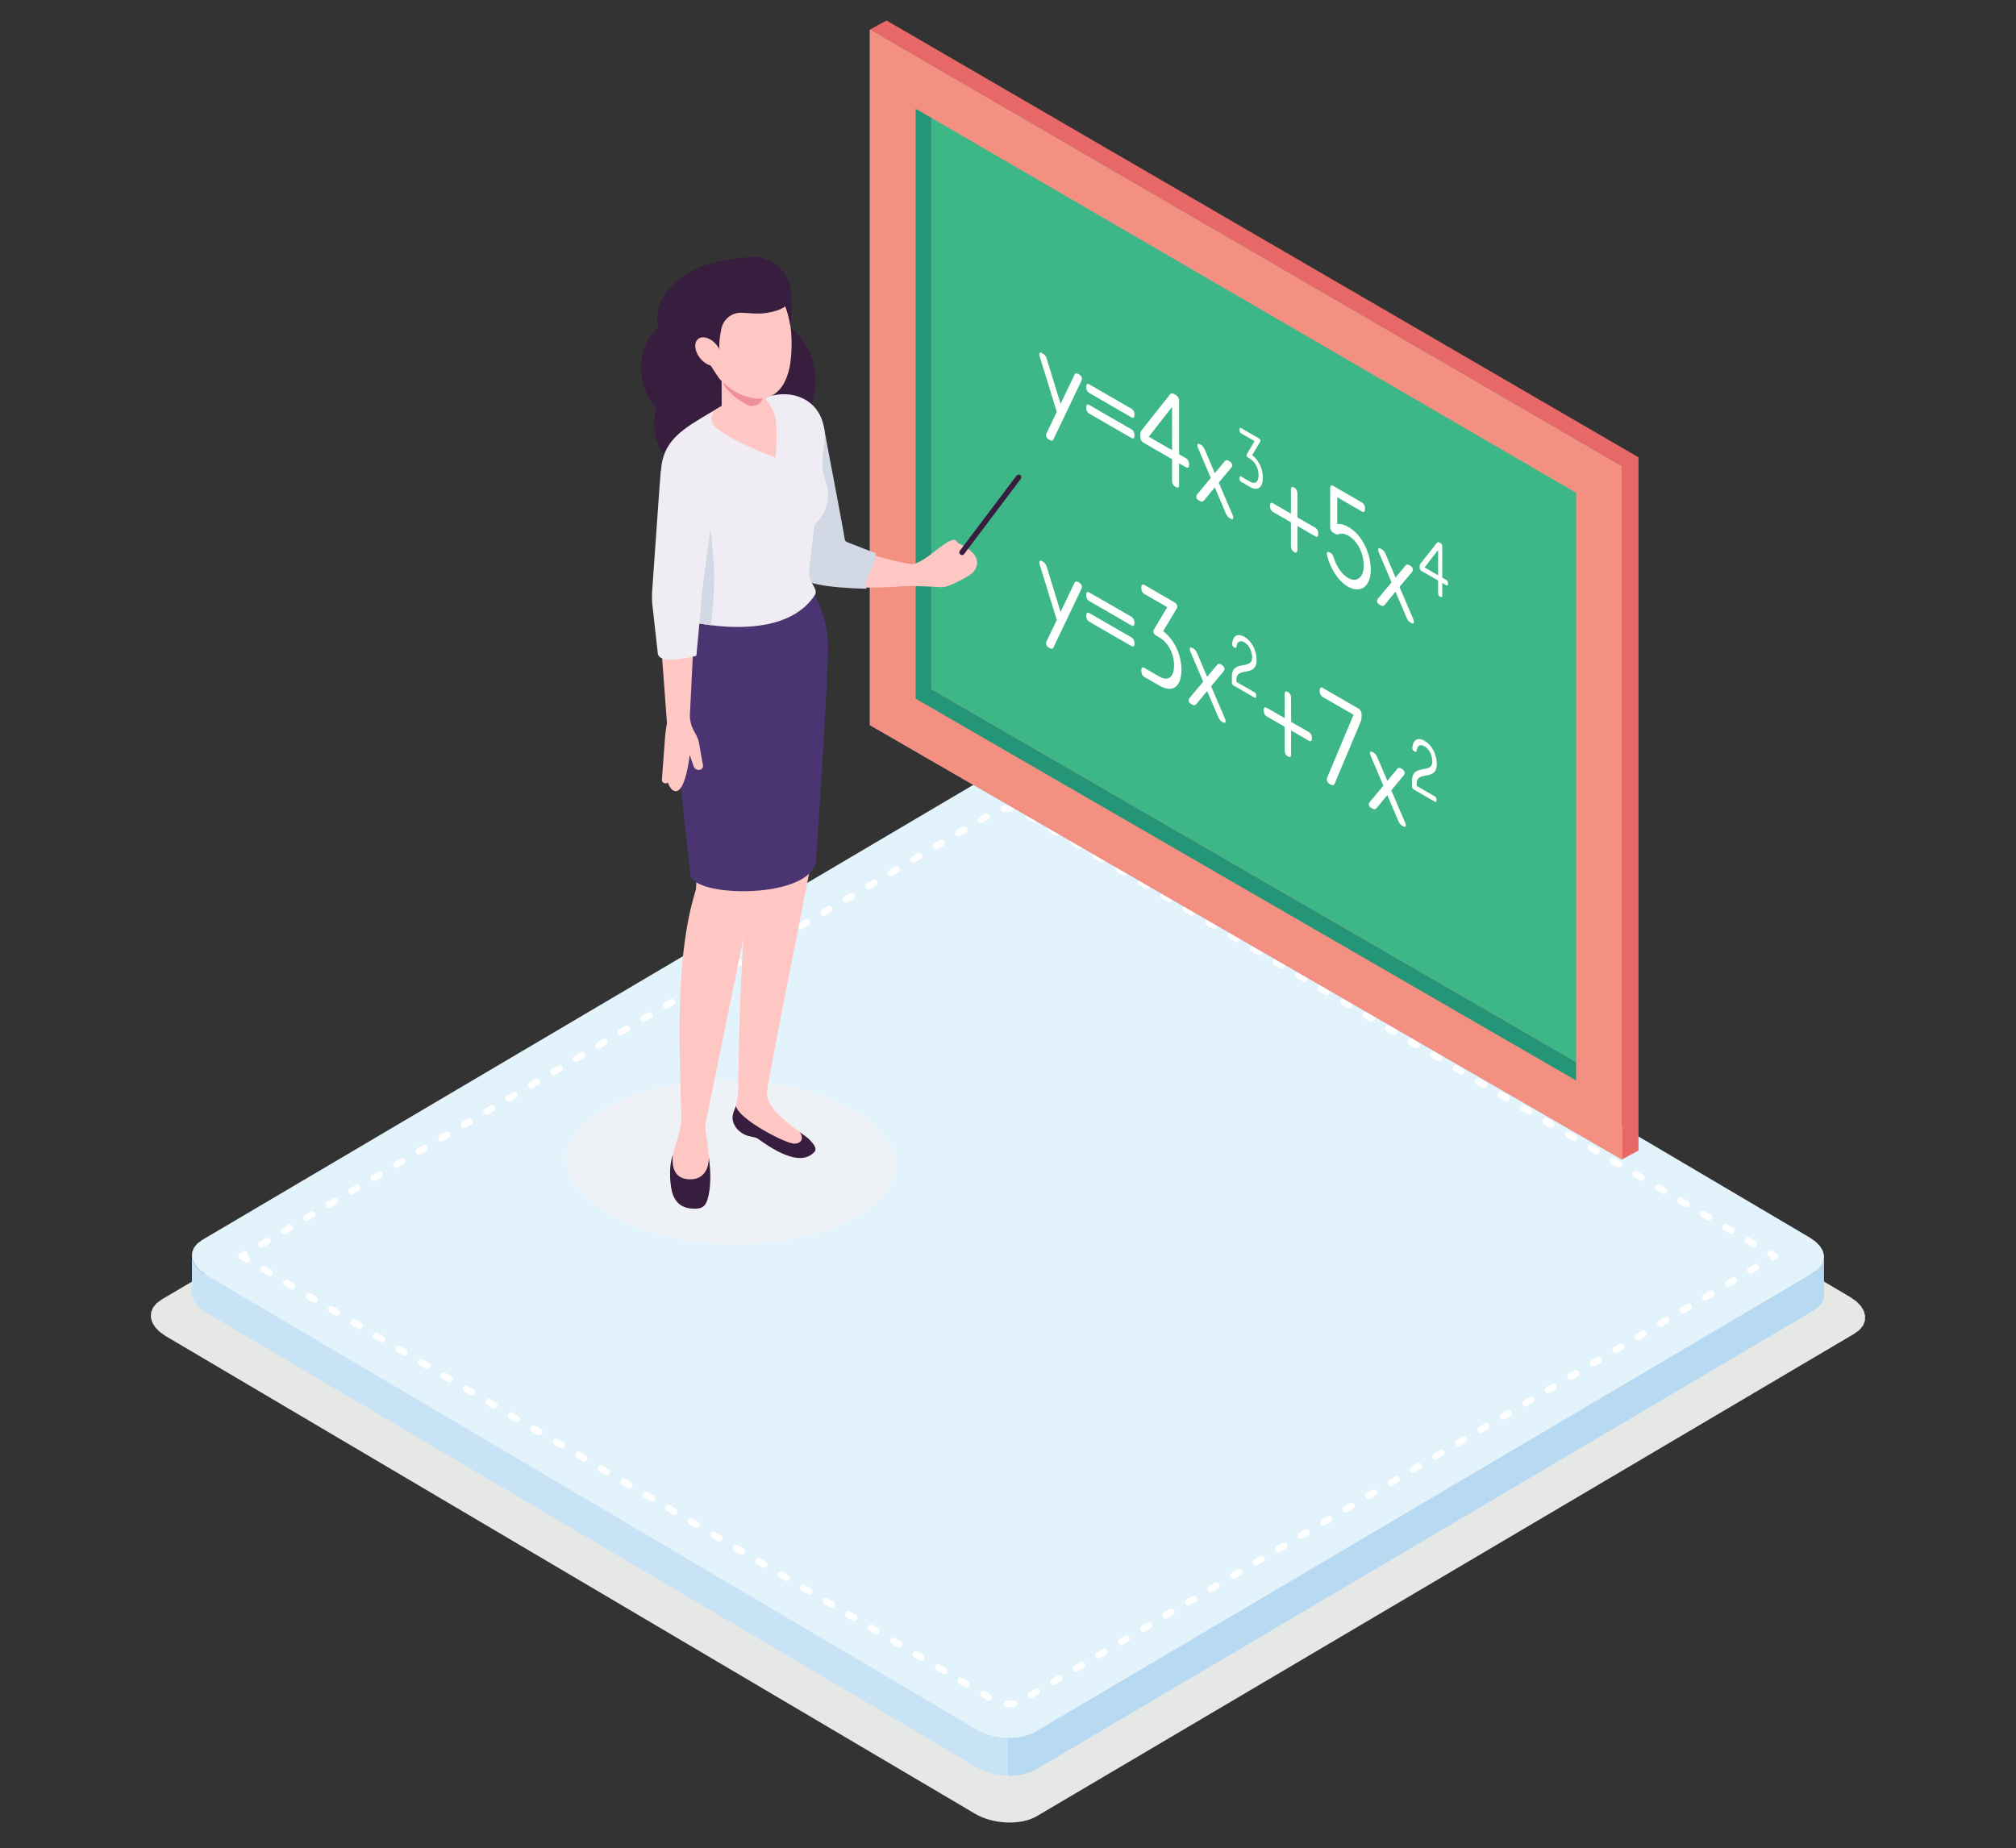 <?xml version="1.0" encoding="UTF-8"?>
<svg xmlns="http://www.w3.org/2000/svg" viewBox="0 0 2475 2269.17">
  <rect x="0" y="0" width="2475" height="2269.17" fill="#333333" stroke="none"/>
  <g isolation="isolate">
    <g id="Layer_1" data-name="Layer 1">
      <g>
        <g>
          <polygon points="198.31 1595.7 1202.07 1003.25 1205.89 1001.24 1210.02 999.53 1214.41 998.12 1219.02 997.01 1223.83 996.19 1228.78 995.67 1233.85 995.43 1238.98 995.49 1244.15 995.83 1249.31 996.48 1254.43 997.39 1259.47 998.6 1264.38 1000.09 1269.12 1001.85 1273.66 1003.9 1277.96 1006.22 2271.66 1592.72 2279.06 1597.95 2284.58 1603.65 2288.16 1609.64 2289.82 1615.74 2289.53 1621.76 2287.25 1627.53 2282.98 1632.83 2276.68 1637.52 1272.94 2229.97 1269.1 2231.99 1264.99 2233.69 1260.6 2235.09 1255.99 2236.21 1251.18 2237.03 1246.22 2237.55 1241.15 2237.8 1236.03 2237.73 1230.85 2237.39 1225.69 2236.75 1220.58 2235.84 1215.54 2234.63 1210.63 2233.13 1205.88 2231.37 1201.34 2229.33 1197.03 2227.01 203.36 1640.5 195.95 1635.27 190.43 1629.57 186.84 1623.58 185.18 1617.48 185.48 1611.46 187.75 1605.71 192.03 1600.39 198.31 1595.7" fill="#e5e8e5" fill-rule="evenodd" stroke-width="0"/>
          <polygon points="2239.08 1593.74 2239.08 1547.34 2236.92 1552.83 2232.85 1557.89 2226.86 1562.35 1271.23 2126.4 1267.59 2128.32 1263.66 2129.95 1259.5 2131.28 1255.09 2132.35 1250.52 2133.12 1245.81 2133.62 1240.98 2133.84 1236.09 2133.79 1231.17 2133.46 1226.26 2132.85 1221.38 2131.98 1216.59 2130.83 1211.92 2129.43 1207.4 2127.74 1203.07 2125.78 1198.97 2123.57 252.94 1565.2 245.88 1560.21 240.63 1554.79 237.21 1549.08 235.63 1543.28 235.63 1589.68 237.21 1595.48 240.63 1601.19 245.88 1606.62 252.94 1611.6 1198.97 2169.98 1203.07 2172.18 1207.4 2174.15 1211.92 2175.81 1216.59 2177.24 1221.38 2178.37 1226.26 2179.25 1231.17 2179.86 1236.09 2180.19 1240.98 2180.25 1245.81 2180.02 1250.52 2179.53 1255.09 2178.74 1259.5 2177.68 1263.66 2176.34 1267.59 2174.72 1271.23 2172.81 2226.86 1608.76 2232.85 1604.3 2236.92 1599.23 2239.08 1593.74" fill="#c9e3f6" fill-rule="evenodd" stroke-width="0"/>
          <polygon points="248.14 1522.53 1203.76 958.49 1207.4 956.58 1211.33 954.95 1215.51 953.61 1219.91 952.55 1224.48 951.77 1229.2 951.28 1234.02 951.05 1238.91 951.1 1243.83 951.43 1248.75 952.04 1253.62 952.92 1258.41 954.06 1263.08 955.48 1267.6 957.16 1271.92 959.11 1276.03 961.32 2222.07 1519.71 2229.12 1524.67 2234.37 1530.11 2237.79 1535.8 2239.36 1541.62 2239.08 1547.34 2236.92 1552.83 2232.85 1557.89 2226.86 1562.35 1271.23 2126.4 1267.59 2128.32 1263.66 2129.95 1259.5 2131.28 1255.09 2132.35 1250.52 2133.12 1245.81 2133.62 1240.98 2133.84 1236.09 2133.79 1231.17 2133.46 1226.26 2132.85 1221.38 2131.98 1216.59 2130.83 1211.92 2129.43 1207.4 2127.74 1203.07 2125.78 1198.97 2123.57 252.94 1565.2 245.88 1560.21 240.63 1554.79 237.21 1549.08 235.63 1543.28 235.92 1537.54 238.08 1532.07 242.15 1526.99 248.14 1522.53" fill="#e3f3fc" fill-rule="evenodd" stroke-width="0"/>
          <path d="M294.34,1545.9l-.05-.03-.19-.12-.25-.18-.17-.17-.14-.12-.14-.15-.15-.16-.19-.25-.12-.19-.03-.04-.07-.12-.07-.11-.12-.28-.03-.08-.07-.21-.03-.07-.04-.14v-.06c-.08-.28-.12-.55-.12-.83v-.27c0-.29.05-.57.12-.84v-.04s.05-.15.05-.15l.03-.07.07-.19.03-.08.12-.28.07-.11.07-.14v-.03s.07-.08.07-.08l.04-.05.06-.11.12-.15.06-.07.08-.1.04-.04.15-.17.22-.19.08-.08.13-.1h.03s.08-.07.08-.07l.26-.17,3.98-2.35c1.9-1.13,4.36-.5,5.48,1.41.77,1.31.72,2.88-.02,4.11l1.53.88c1.9,1.13,2.54,3.59,1.41,5.49-1.12,1.9-3.58,2.54-5.49,1.41l-6.89-4.06h0ZM323.1,1531.33c-1.9,1.12-4.36.48-5.48-1.42-1.12-1.89-.49-4.36,1.41-5.48l6.91-4.09c1.9-1.1,4.36-.48,5.49,1.42,1.12,1.91.48,4.36-1.42,5.48l-6.9,4.08h0ZM350.71,1515.03c-1.9,1.12-4.36.48-5.49-1.42-1.12-1.91-.48-4.36,1.42-5.48l6.9-4.07c1.9-1.13,4.36-.49,5.48,1.41,1.12,1.91.5,4.36-1.41,5.49l-6.91,4.07h0ZM378.32,1498.73c-1.9,1.13-4.36.5-5.48-1.41-1.12-1.91-.49-4.36,1.41-5.49l6.9-4.07c1.91-1.12,4.36-.48,5.49,1.42,1.12,1.91.49,4.36-1.42,5.47l-6.9,4.09h0ZM405.92,1482.43c-1.9,1.12-4.36.48-5.48-1.42-1.12-1.89-.49-4.36,1.41-5.46l6.9-4.08c1.91-1.12,4.36-.5,5.49,1.41,1.12,1.91.49,4.36-1.41,5.49l-6.9,4.07h0ZM433.53,1466.13c-1.9,1.13-4.36.5-5.49-1.41-1.12-1.9-.49-4.36,1.41-5.49l6.9-4.06c1.9-1.13,4.36-.5,5.49,1.41,1.12,1.91.49,4.36-1.42,5.48l-6.9,4.07h0ZM461.13,1449.84c-1.9,1.12-4.36.48-5.49-1.42-1.12-1.91-.49-4.36,1.42-5.48l6.9-4.09c1.9-1.12,4.36-.48,5.48,1.42,1.12,1.91.49,4.36-1.41,5.48l-6.9,4.08h0ZM488.74,1433.54c-1.91,1.12-4.36.48-5.49-1.42-1.12-1.91-.49-4.36,1.41-5.48l6.9-4.07c1.9-1.13,4.36-.5,5.48,1.41,1.12,1.9.49,4.36-1.41,5.49l-6.9,4.07h0ZM516.34,1417.24c-1.9,1.12-4.36.5-5.49-1.41-1.12-1.91-.49-4.36,1.42-5.49l6.9-4.07c1.9-1.12,4.36-.48,5.48,1.42,1.12,1.89.49,4.36-1.41,5.48l-6.9,4.07h0ZM543.94,1400.94c-1.9,1.12-4.36.48-5.49-1.42-1.12-1.89-.49-4.36,1.42-5.47l6.9-4.09c1.9-1.12,4.36-.48,5.48,1.42,1.12,1.89.49,4.36-1.42,5.48l-6.89,4.07h0ZM571.54,1384.65c-1.9,1.12-4.36.48-5.49-1.42-1.12-1.91-.49-4.36,1.41-5.48l6.9-4.07c1.91-1.12,4.36-.49,5.49,1.41,1.12,1.91.48,4.36-1.41,5.49l-6.9,4.07h0ZM599.14,1368.36c-1.9,1.12-4.36.49-5.48-1.41-1.13-1.9-.49-4.36,1.41-5.48l6.9-4.07c1.91-1.12,4.36-.49,5.49,1.42,1.12,1.9.49,4.36-1.42,5.49l-6.9,4.06h0ZM626.74,1352.07c-1.91,1.12-4.37.49-5.49-1.41-1.12-1.91-.49-4.36,1.42-5.49l6.9-4.07c1.9-1.12,4.36-.48,5.48,1.42,1.12,1.9.49,4.36-1.42,5.49l-6.89,4.07h0ZM654.34,1335.78c-1.9,1.12-4.36.49-5.49-1.41-1.12-1.91-.49-4.37,1.42-5.49l6.9-4.07c1.9-1.12,4.36-.49,5.49,1.42,1.12,1.91.48,4.36-1.42,5.48l-6.89,4.07h0ZM681.94,1319.49c-1.9,1.12-4.36.49-5.49-1.42-1.12-1.9-.48-4.36,1.42-5.49l6.9-4.06c1.91-1.13,4.36-.49,5.49,1.41,1.12,1.91.49,4.37-1.42,5.49l-6.9,4.07h0ZM709.54,1303.2c-1.91,1.12-4.37.49-5.49-1.41-1.12-1.91-.49-4.37,1.41-5.49l6.89-4.07c1.91-1.12,4.37-.49,5.49,1.42,1.12,1.9.49,4.36-1.42,5.49l-6.89,4.06h0ZM737.14,1286.91c-1.9,1.12-4.36.49-5.49-1.41-1.12-1.91-.49-4.36,1.41-5.49l6.9-4.07c1.9-1.12,4.36-.48,5.49,1.41,1.12,1.91.48,4.37-1.41,5.49l-6.9,4.07h0ZM764.73,1270.63c-1.9,1.12-4.36.48-5.48-1.42-1.12-1.9-.49-4.37,1.41-5.49l6.9-4.07c1.9-1.12,4.36-.49,5.49,1.41,1.12,1.9.49,4.36-1.42,5.49l-6.9,4.07h0ZM792.34,1254.33c-1.9,1.12-4.37.49-5.49-1.42-1.12-1.9-.49-4.36,1.42-5.49l6.89-4.06c1.9-1.12,4.37-.49,5.49,1.41,1.12,1.9.49,4.36-1.42,5.48l-6.89,4.07h0ZM819.94,1238.05c-1.9,1.12-4.36.48-5.49-1.41-1.12-1.91-.49-4.36,1.42-5.49l6.9-4.07c1.9-1.12,4.36-.49,5.48,1.42,1.12,1.9.49,4.36-1.41,5.49l-6.9,4.07h0ZM847.53,1221.75c-1.91,1.13-4.36.49-5.48-1.41-1.12-1.9-.49-4.36,1.41-5.48l6.9-4.07c1.91-1.12,4.36-.49,5.49,1.42,1.12,1.9.49,4.36-1.41,5.48l-6.9,4.07h0ZM875.13,1205.47c-1.9,1.12-4.36.49-5.48-1.42-1.12-1.9-.49-4.36,1.41-5.49l6.89-4.07c1.91-1.12,4.37-.49,5.49,1.41,1.12,1.91.49,4.36-1.41,5.49l-6.9,4.07h0ZM902.74,1189.17c-1.91,1.12-4.37.49-5.49-1.41-1.12-1.9-.49-4.36,1.41-5.48l6.9-4.07c1.9-1.12,4.36-.49,5.48,1.41,1.12,1.9.49,4.36-1.41,5.48l-6.89,4.07h0ZM930.33,1172.89c-1.9,1.12-4.36.49-5.49-1.41-1.12-1.91-.49-4.36,1.41-5.49l6.9-4.07c1.9-1.12,4.36-.48,5.49,1.42,1.12,1.9.49,4.36-1.42,5.49l-6.9,4.07h0ZM957.93,1156.6c-1.9,1.12-4.36.49-5.48-1.42-1.12-1.9-.49-4.36,1.42-5.48l6.89-4.07c1.9-1.12,4.37-.49,5.49,1.42,1.12,1.9.49,4.36-1.42,5.49l-6.9,4.07h0ZM985.53,1140.31c-1.9,1.12-4.37.49-5.49-1.42-1.12-1.9-.49-4.36,1.41-5.49l6.9-4.07c1.9-1.12,4.36-.48,5.48,1.41,1.13,1.91.49,4.37-1.41,5.49l-6.89,4.07h0ZM1013.13,1124.02c-1.9,1.12-4.36.48-5.49-1.42-1.12-1.9-.49-4.37,1.41-5.49l6.9-4.07c1.9-1.12,4.36-.49,5.48,1.41,1.12,1.91.49,4.36-1.41,5.49l-6.9,4.07h0ZM1040.73,1107.73c-1.9,1.12-4.36.49-5.48-1.41-1.12-1.9-.49-4.36,1.41-5.49l6.9-4.07c1.9-1.12,4.37-.49,5.49,1.41,1.12,1.9.49,4.37-1.42,5.49l-6.9,4.07h0ZM1068.32,1091.44c-1.9,1.12-4.36.49-5.48-1.41-1.12-1.9-.49-4.37,1.42-5.49l6.9-4.07c1.9-1.12,4.36-.49,5.48,1.42,1.12,1.9.49,4.36-1.41,5.49l-6.9,4.07h0ZM1095.93,1075.16c-1.9,1.12-4.36.48-5.49-1.41-1.12-1.9-.49-4.36,1.42-5.49l6.9-4.07c1.91-1.12,4.36-.49,5.48,1.41,1.12,1.9.49,4.36-1.41,5.49l-6.9,4.07h0ZM1123.53,1058.87c-1.9,1.12-4.36.49-5.49-1.42-1.12-1.9-.48-4.36,1.42-5.49l6.9-4.07c1.91-1.12,4.36-.48,5.49,1.41,1.12,1.91.49,4.36-1.41,5.49l-6.9,4.07h0ZM1151.12,1042.58c-1.9,1.12-4.36.49-5.48-1.42-1.12-1.9-.49-4.36,1.42-5.49l6.89-4.07c1.91-1.12,4.37-.48,5.49,1.41,1.13,1.91.49,4.37-1.41,5.49l-6.9,4.07h0ZM1178.73,1026.3c-1.91,1.12-4.36.49-5.49-1.41-1.13-1.9-.49-4.36,1.41-5.49l6.9-4.06c1.9-1.12,4.36-.49,5.48,1.41,1.12,1.9.49,4.37-1.41,5.49l-6.9,4.07h0ZM1206.33,1010.01c-1.91,1.12-4.36.49-5.49-1.41-1.12-1.9-.48-4.36,1.42-5.49l6.9-4.07c1.9-1.12,4.36-.49,5.49,1.42,1.12,1.9.48,4.36-1.42,5.48l-6.9,4.07h0ZM1233.02,996.82c-2.21.1-4.09-1.61-4.19-3.82-.1-2.21,1.61-4.09,3.82-4.19l1.8-.09h.35s2.53.02,2.53.02h.23s2.6.19,2.6.19l.23.02.94.12c2.2.27,3.76,2.27,3.49,4.46-.28,2.2-2.28,3.76-4.47,3.49l-.84-.11-2.39-.16-2.29-.03-1.8.09h0ZM1240.15,988.93l-.53,8,.54-8h-.01ZM1260.85,1005.39c-1.91-1.13-2.54-3.58-1.42-5.49,1.12-1.9,3.57-2.53,5.48-1.42l6.9,4.08c1.9,1.12,2.54,3.58,1.42,5.48-1.12,1.9-3.57,2.54-5.48,1.42l-6.9-4.07h0ZM1288.45,1021.69c-1.9-1.12-2.54-3.58-1.41-5.48,1.12-1.9,3.57-2.54,5.48-1.42l6.9,4.07c1.9,1.12,2.54,3.58,1.42,5.49-1.13,1.9-3.59,2.53-5.49,1.41l-6.9-4.08h0ZM1316.06,1037.99c-1.89-1.12-2.53-3.58-1.41-5.49,1.13-1.9,3.59-2.53,5.49-1.42l6.9,4.08c1.9,1.12,2.54,3.58,1.41,5.49-1.12,1.9-3.59,2.53-5.49,1.41l-6.9-4.07h0ZM1343.68,1054.29c-1.91-1.12-2.53-3.58-1.42-5.49,1.13-1.9,3.59-2.54,5.49-1.42l6.9,4.07c1.9,1.12,2.54,3.58,1.41,5.49-1.12,1.9-3.57,2.54-5.48,1.41l-6.9-4.07h0ZM1371.28,1070.58c-1.91-1.12-2.53-3.58-1.42-5.48,1.13-1.9,3.59-2.54,5.49-1.41l6.9,4.07c1.91,1.12,2.54,3.58,1.41,5.49-1.12,1.91-3.57,2.53-5.48,1.42l-6.9-4.08h0ZM1398.89,1086.88c-1.91-1.12-2.53-3.58-1.42-5.49,1.13-1.9,3.59-2.53,5.49-1.42l6.9,4.08c1.9,1.12,2.54,3.58,1.41,5.48-1.12,1.9-3.57,2.54-5.48,1.41l-6.9-4.07h0ZM1426.49,1103.18c-1.91-1.13-2.54-3.58-1.42-5.49,1.13-1.9,3.59-2.54,5.49-1.41l6.9,4.07c1.91,1.12,2.54,3.58,1.41,5.49-1.12,1.91-3.57,2.53-5.48,1.42l-6.9-4.07h0ZM1454.09,1119.47c-1.91-1.12-2.54-3.58-1.42-5.49,1.13-1.9,3.59-2.53,5.49-1.42l6.9,4.08c1.9,1.12,2.54,3.58,1.41,5.49-1.12,1.9-3.59,2.53-5.48,1.41l-6.9-4.08h0ZM1481.69,1135.77c-1.9-1.13-2.54-3.58-1.42-5.49,1.13-1.9,3.59-2.53,5.49-1.41l6.9,4.07c1.9,1.12,2.54,3.58,1.41,5.49-1.12,1.91-3.59,2.54-5.49,1.42l-6.89-4.07h0ZM1509.29,1152.07c-1.91-1.12-2.53-3.58-1.41-5.48,1.13-1.91,3.59-2.54,5.49-1.42l6.89,4.07c1.9,1.12,2.54,3.58,1.42,5.49-1.13,1.9-3.59,2.53-5.49,1.41l-6.9-4.08h0ZM1536.89,1168.36c-1.9-1.12-2.54-3.58-1.41-5.48,1.12-1.9,3.57-2.54,5.48-1.41l6.9,4.07c1.9,1.12,2.52,3.58,1.42,5.48-1.13,1.9-3.59,2.54-5.49,1.41l-6.9-4.07h0ZM1564.5,1184.65c-1.91-1.12-2.54-3.58-1.41-5.49,1.1-1.9,3.57-2.53,5.48-1.41l6.89,4.07c1.91,1.12,2.54,3.58,1.42,5.49-1.12,1.91-3.58,2.53-5.48,1.42l-6.9-4.07h0ZM1592.1,1200.94c-1.91-1.12-2.54-3.58-1.42-5.48,1.12-1.91,3.58-2.54,5.48-1.42l6.9,4.07c1.91,1.12,2.54,3.58,1.41,5.48-1.1,1.91-3.57,2.54-5.46,1.42l-6.9-4.07h0ZM1619.69,1217.23c-1.91-1.12-2.53-3.58-1.42-5.49,1.13-1.9,3.59-2.53,5.49-1.41l6.9,4.07c1.91,1.12,2.54,3.58,1.41,5.49-1.12,1.9-3.58,2.53-5.48,1.41l-6.9-4.07h0ZM1647.29,1233.52c-1.9-1.12-2.54-3.58-1.42-5.48,1.13-1.9,3.59-2.54,5.49-1.41l6.9,4.06c1.91,1.12,2.53,3.58,1.41,5.49-1.12,1.9-3.59,2.54-5.49,1.41l-6.89-4.07h0ZM1674.89,1249.81c-1.91-1.12-2.54-3.58-1.41-5.49,1.12-1.9,3.59-2.54,5.49-1.41l6.89,4.07c1.9,1.12,2.54,3.58,1.42,5.49-1.13,1.9-3.59,2.53-5.49,1.42l-6.9-4.07h0ZM1702.49,1266.1c-1.9-1.12-2.54-3.58-1.41-5.49,1.12-1.9,3.57-2.53,5.48-1.42l6.9,4.07c1.89,1.12,2.53,3.58,1.42,5.49-1.13,1.91-3.59,2.53-5.49,1.42l-6.9-4.07h0ZM1730.09,1282.39c-1.91-1.12-2.54-3.58-1.42-5.49,1.12-1.91,3.59-2.54,5.48-1.42l6.9,4.07c1.91,1.12,2.54,3.58,1.42,5.49-1.12,1.9-3.57,2.53-5.48,1.41l-6.9-4.06h0ZM1757.7,1298.68c-1.91-1.13-2.54-3.58-1.42-5.49,1.12-1.9,3.57-2.53,5.48-1.42l6.9,4.07c1.9,1.13,2.54,3.58,1.41,5.49-1.1,1.91-3.58,2.54-5.48,1.42l-6.89-4.07h0ZM1785.29,1314.97c-1.91-1.12-2.54-3.59-1.42-5.49,1.13-1.9,3.59-2.54,5.49-1.41l6.9,4.07c1.91,1.12,2.54,3.58,1.41,5.48-1.12,1.91-3.57,2.54-5.48,1.42l-6.9-4.07h0ZM1812.89,1331.26c-1.9-1.12-2.54-3.58-1.42-5.49,1.13-1.9,3.59-2.53,5.49-1.42l6.9,4.07c1.91,1.12,2.53,3.58,1.41,5.49-1.13,1.9-3.59,2.53-5.49,1.42l-6.89-4.07h0ZM1840.48,1347.55c-1.9-1.12-2.54-3.58-1.41-5.48,1.12-1.91,3.59-2.54,5.49-1.42l6.89,4.07c1.91,1.12,2.54,3.58,1.42,5.48-1.13,1.9-3.59,2.54-5.49,1.41l-6.9-4.07h0ZM1868.08,1363.84c-1.91-1.12-2.54-3.58-1.41-5.49,1.12-1.91,3.58-2.53,5.48-1.41l6.9,4.07c1.89,1.12,2.53,3.58,1.41,5.49-1.12,1.9-3.57,2.53-5.48,1.42l-6.9-4.07h0ZM1895.69,1380.13c-1.91-1.12-2.54-3.58-1.42-5.48,1.12-1.9,3.57-2.54,5.48-1.42l6.9,4.07c1.91,1.13,2.54,3.59,1.42,5.49-1.12,1.91-3.57,2.54-5.48,1.41l-6.9-4.07h0ZM1923.29,1396.43c-1.91-1.13-2.54-3.59-1.42-5.49,1.12-1.9,3.58-2.54,5.48-1.41l6.9,4.06c1.9,1.13,2.54,3.59,1.41,5.49-1.12,1.91-3.57,2.54-5.48,1.41l-6.89-4.06h0ZM1950.88,1412.71c-1.9-1.13-2.54-3.59-1.42-5.49,1.13-1.9,3.59-2.54,5.49-1.41l6.9,4.06c1.9,1.13,2.54,3.59,1.41,5.49-1.12,1.9-3.59,2.54-5.48,1.41l-6.9-4.06h0ZM1978.47,1429c-1.91-1.13-2.53-3.59-1.41-5.49,1.13-1.91,3.59-2.54,5.49-1.41l6.9,4.07c1.91,1.12,2.53,3.57,1.41,5.48-1.13,1.9-3.59,2.54-5.49,1.42l-6.9-4.07h0ZM2006.08,1445.28c-1.9-1.12-2.54-3.59-1.41-5.49,1.12-1.89,3.58-2.52,5.48-1.41l6.9,4.07c1.91,1.12,2.54,3.57,1.42,5.48-1.13,1.9-3.59,2.54-5.49,1.42l-6.9-4.07h0ZM2033.68,1461.57c-1.91-1.12-2.54-3.59-1.41-5.49,1.12-1.89,3.57-2.52,5.48-1.41l6.89,4.07c1.91,1.12,2.54,3.58,1.42,5.48-1.12,1.9-3.58,2.54-5.48,1.42l-6.9-4.07h0ZM2061.29,1477.86c-1.9-1.13-2.54-3.59-1.42-5.49,1.12-1.91,3.58-2.53,5.48-1.41l6.9,4.07c1.9,1.12,2.54,3.58,1.42,5.48-1.12,1.91-3.59,2.54-5.48,1.42l-6.9-4.07h0ZM2088.88,1494.14c-1.89-1.13-2.53-3.59-1.41-5.49,1.12-1.91,3.57-2.54,5.48-1.41l6.9,4.07c1.9,1.12,2.54,3.58,1.41,5.48-1.12,1.91-3.58,2.54-5.48,1.42l-6.9-4.07h0ZM2116.48,1510.43c-1.91-1.13-2.54-3.59-1.42-5.49,1.13-1.91,3.59-2.54,5.49-1.41l6.9,4.07c1.91,1.12,2.54,3.58,1.41,5.48-1.12,1.91-3.59,2.54-5.48,1.41l-6.9-4.06h0ZM2144.07,1526.72c-1.9-1.13-2.53-3.59-1.41-5.49,1.13-1.91,3.59-2.54,5.49-1.41l6.89,4.07c1.91,1.12,2.54,3.57,1.42,5.48-1.13,1.91-3.59,2.54-5.49,1.41l-6.9-4.06h0ZM2171.68,1543c-1.91-1.13-2.54-3.59-1.41-5.49,1.12-1.91,3.57-2.54,5.48-1.41l4.91,2.9c.57.33,1.06.8,1.42,1.41,1.12,1.91.48,4.36-1.42,5.49l-1.99,1.17c-1.9,1.12-4.37.48-5.48-1.42-.4-.65-.58-1.38-.55-2.1l-.97-.55h0ZM2153.9,1552.39c1.91-1.1,4.36-.47,5.48,1.42,1.12,1.91.48,4.38-1.42,5.48l-6.9,4.08c-1.91,1.12-4.36.48-5.48-1.42-1.12-1.89-.48-4.36,1.41-5.48l6.91-4.09h0ZM2126.28,1568.7c1.91-1.13,4.36-.5,5.48,1.41,1.13,1.9.5,4.36-1.41,5.49l-6.9,4.06c-1.91,1.13-4.36.5-5.49-1.41-1.12-1.91-.48-4.36,1.42-5.49l6.9-4.06h0ZM2098.66,1584.99c1.91-1.12,4.36-.48,5.49,1.41,1.12,1.91.48,4.38-1.42,5.49l-6.9,4.08c-1.9,1.1-4.36.48-5.48-1.42-1.13-1.9-.5-4.36,1.41-5.48l6.9-4.08h0ZM2071.06,1601.29c1.91-1.12,4.36-.48,5.49,1.42,1.12,1.9.48,4.36-1.42,5.48l-6.9,4.07c-1.89,1.13-4.36.5-5.48-1.41-1.13-1.91-.5-4.36,1.41-5.49l6.9-4.07h0ZM2043.45,1617.59c1.91-1.13,4.36-.5,5.49,1.41,1.12,1.91.48,4.36-1.42,5.49l-6.9,4.07c-1.89,1.12-4.36.48-5.48-1.42-1.13-1.91-.5-4.36,1.41-5.48l6.9-4.07h0ZM2015.85,1633.89c1.91-1.12,4.36-.48,5.49,1.41,1.12,1.9.48,4.37-1.42,5.48l-6.9,4.08c-1.89,1.12-4.36.48-5.48-1.41-1.13-1.9-.5-4.38,1.41-5.49l6.9-4.07h0ZM1988.25,1650.19c1.91-1.13,4.36-.5,5.49,1.41,1.12,1.91.48,4.36-1.42,5.49l-6.89,4.06c-1.91,1.13-4.36.5-5.49-1.41-1.13-1.9-.5-4.36,1.41-5.48l6.9-4.07h0ZM1960.64,1666.48c1.91-1.12,4.36-.48,5.49,1.42,1.12,1.89.48,4.36-1.42,5.48l-6.89,4.09c-1.91,1.1-4.36.48-5.49-1.42-1.12-1.91-.5-4.36,1.41-5.48l6.9-4.09h0ZM1933.04,1682.78c1.91-1.12,4.36-.48,5.49,1.42,1.12,1.91.48,4.36-1.42,5.48l-6.89,4.07c-1.9,1.12-4.36.5-5.49-1.41-1.12-1.91-.5-4.36,1.41-5.49l6.9-4.07h0ZM1905.45,1699.08c1.89-1.13,4.36-.5,5.48,1.41,1.13,1.91.5,4.36-1.41,5.49l-6.9,4.06c-1.91,1.13-4.36.5-5.49-1.41-1.12-1.91-.48-4.36,1.42-5.49l6.9-4.06h0ZM1877.84,1715.36c1.91-1.13,4.36-.5,5.48,1.41,1.13,1.91.5,4.36-1.41,5.49l-6.9,4.06c-1.91,1.13-4.36.5-5.48-1.41-1.12-1.91-.48-4.36,1.41-5.49l6.9-4.06h0ZM1850.25,1731.65c1.9-1.13,4.36-.5,5.48,1.41,1.12,1.91.48,4.36-1.42,5.49l-6.9,4.06c-1.9,1.13-4.36.5-5.48-1.41-1.12-1.9-.48-4.36,1.42-5.48l6.9-4.07h0ZM1822.65,1747.94c1.91-1.12,4.36-.5,5.48,1.41,1.12,1.91.48,4.36-1.42,5.49l-6.89,4.07c-1.91,1.12-4.36.48-5.48-1.42-1.13-1.9-.5-4.36,1.41-5.48l6.9-4.07h0ZM1795.04,1764.22c1.91-1.12,4.36-.48,5.49,1.42,1.12,1.89.48,4.36-1.42,5.48l-6.9,4.07c-1.89,1.12-4.36.48-5.48-1.42-1.13-1.91-.5-4.36,1.41-5.48l6.9-4.07h0ZM1767.44,1780.51c1.9-1.1,4.36-.48,5.49,1.42,1.12,1.91.5,4.36-1.41,5.48l-6.9,4.09c-1.91,1.1-4.36.47-5.49-1.42-1.12-1.9-.5-4.37,1.41-5.48l6.9-4.08h0ZM1739.85,1796.8c1.91-1.1,4.36-.47,5.48,1.42,1.13,1.9.5,4.37-1.41,5.48l-6.9,4.09c-1.9,1.12-4.36.48-5.49-1.42-1.12-1.91-.48-4.36,1.42-5.48l6.9-4.09h0ZM1712.25,1813.1c1.91-1.12,4.36-.48,5.48,1.42,1.13,1.9.5,4.36-1.41,5.48l-6.9,4.07c-1.91,1.12-4.36.48-5.48-1.41-1.12-1.91-.48-4.38,1.42-5.49l6.89-4.07h0ZM1684.65,1829.38c1.91-1.12,4.36-.48,5.48,1.42,1.12,1.91.48,4.36-1.42,5.48l-6.9,4.07c-1.89,1.13-4.36.5-5.48-1.41-1.12-1.9-.48-4.36,1.42-5.49l6.9-4.07h0ZM1657.05,1845.68c1.91-1.13,4.36-.5,5.48,1.41,1.12,1.9.48,4.36-1.41,5.49l-6.9,4.06c-1.9,1.13-4.36.5-5.48-1.41-1.13-1.91-.5-4.36,1.41-5.49l6.9-4.06h0ZM1629.45,1861.97c1.9-1.13,4.36-.5,5.49,1.41,1.12,1.91.48,4.36-1.42,5.49l-6.89,4.06c-1.91,1.13-4.38.5-5.49-1.41-1.13-1.9-.5-4.36,1.41-5.49l6.9-4.06h0ZM1601.84,1878.26c1.91-1.13,4.36-.5,5.49,1.41,1.12,1.9.5,4.36-1.41,5.49l-6.9,4.06c-1.91,1.13-4.36.5-5.49-1.41-1.12-1.91-.48-4.36,1.42-5.48l6.89-4.07h0ZM1574.25,1894.54c1.91-1.12,4.36-.48,5.48,1.41,1.13,1.9.5,4.36-1.41,5.49l-6.9,4.07c-1.91,1.12-4.36.48-5.49-1.42-1.12-1.9-.48-4.36,1.42-5.48l6.9-4.07h0ZM1546.65,1910.83c1.91-1.12,4.38-.48,5.48,1.42,1.13,1.89.5,4.36-1.41,5.48l-6.9,4.07c-1.91,1.12-4.36.48-5.48-1.42-1.12-1.89-.48-4.36,1.42-5.46l6.89-4.08h0ZM1519.06,1927.12c1.91-1.1,4.36-.48,5.48,1.42,1.12,1.91.48,4.36-1.42,5.48l-6.9,4.08c-1.89,1.1-4.36.48-5.48-1.42-1.12-1.91-.48-4.38,1.42-5.48l6.9-4.08h0ZM1491.46,1943.42c1.9-1.12,4.36-.48,5.49,1.42,1.1,1.89.48,4.36-1.42,5.46l-6.9,4.09c-1.91,1.12-4.36.48-5.48-1.42-1.13-1.89-.5-4.36,1.41-5.48l6.9-4.07h0ZM1463.85,1959.7c1.91-1.12,4.36-.48,5.49,1.42,1.12,1.91.48,4.36-1.42,5.48l-6.89,4.07c-1.9,1.12-4.38.48-5.49-1.41-1.13-1.91-.5-4.36,1.41-5.49l6.9-4.07h0ZM1436.25,1976c1.91-1.13,4.38-.5,5.49,1.41,1.12,1.91.5,4.36-1.41,5.48l-6.9,4.07c-1.91,1.13-4.36.5-5.49-1.41-1.12-1.9-.48-4.36,1.42-5.49l6.89-4.06h0ZM1408.66,1992.29c1.91-1.13,4.36-.5,5.48,1.41,1.13,1.9.5,4.36-1.41,5.49l-6.9,4.06c-1.91,1.13-4.36.5-5.49-1.41-1.1-1.91-.48-4.36,1.42-5.49l6.9-4.06h0ZM1381.07,2008.58c1.89-1.13,4.36-.5,5.48,1.41,1.12,1.9.48,4.36-1.42,5.48l-6.9,4.07c-1.9,1.13-4.36.5-5.48-1.41-1.12-1.9-.48-4.36,1.42-5.49l6.9-4.06h0ZM1353.46,2024.86c1.91-1.13,4.36-.5,5.48,1.41,1.12,1.9.48,4.36-1.42,5.48l-6.89,4.07c-1.91,1.13-4.38.5-5.48-1.41-1.13-1.91-.5-4.36,1.41-5.49l6.9-4.06h0ZM1325.86,2041.15c1.91-1.13,4.36-.5,5.49,1.41,1.1,1.9.48,4.36-1.42,5.48l-6.9,4.07c-1.9,1.13-4.36.5-5.48-1.41-1.13-1.91-.5-4.36,1.41-5.49l6.9-4.06h0ZM1298.25,2057.44c1.91-1.13,4.36-.5,5.49,1.41,1.12,1.91.48,4.36-1.42,5.48l-6.89,4.07c-1.91,1.13-4.36.5-5.49-1.41-1.12-1.91-.5-4.36,1.41-5.49l6.9-4.06h0ZM1270.65,2073.71c1.9-1.12,4.38-.48,5.49,1.42,1.13,1.9.5,4.36-1.41,5.48l-6.9,4.07c-1.91,1.13-4.36.5-5.49-1.41-1.12-1.91-.48-4.36,1.42-5.49l6.89-4.07h0ZM1244.04,2087.88c2.21-.22,4.18,1.37,4.42,3.56.22,2.21-1.37,4.18-3.56,4.42l-1.82.18h-.06s-.17.01-.17.01l-2.29.11h-.34l-2.53-.03h-.23l-1.25-.08c-2.21-.15-3.88-2.07-3.73-4.28.14-2.21,2.06-3.86,4.26-3.72l1.16.08,2.29.03,2.14-.1,1.72-.18h0ZM1216.14,2080.68c1.9,1.12,2.53,3.58,1.41,5.48-1.12,1.9-3.58,2.54-5.48,1.42l-6.91-4.08c-1.9-1.12-2.53-3.57-1.42-5.48,1.12-1.91,3.59-2.54,5.49-1.42l6.91,4.08h0ZM1188.53,2064.38c1.91,1.12,2.54,3.57,1.42,5.48-1.12,1.91-3.58,2.54-5.48,1.41l-6.91-4.06c-1.9-1.13-2.53-3.59-1.41-5.49,1.12-1.91,3.58-2.54,5.49-1.41l6.9,4.07h0ZM1160.92,2048.08c1.9,1.13,2.54,3.59,1.42,5.49-1.12,1.91-3.58,2.53-5.48,1.41l-6.91-4.08c-1.9-1.1-2.53-3.58-1.42-5.47,1.12-1.9,3.58-2.54,5.49-1.42l6.9,4.07h0ZM1133.31,2031.78c1.91,1.12,2.53,3.58,1.42,5.48-1.12,1.91-3.58,2.54-5.49,1.42l-6.9-4.07c-1.9-1.13-2.53-3.59-1.41-5.49,1.12-1.9,3.59-2.53,5.49-1.41l6.9,4.07h0ZM1105.71,2015.48c1.9,1.13,2.53,3.59,1.41,5.49-1.12,1.9-3.58,2.54-5.49,1.41l-6.89-4.07c-1.9-1.12-2.54-3.57-1.41-5.48,1.12-1.91,3.58-2.54,5.48-1.42l6.9,4.07h0ZM1078.1,1999.19c1.9,1.12,2.54,3.57,1.41,5.48-1.12,1.91-3.58,2.53-5.49,1.42l-6.89-4.08c-1.91-1.12-2.54-3.58-1.42-5.48,1.12-1.91,3.58-2.54,5.49-1.42l6.9,4.09h0ZM1050.5,1982.89c1.9,1.12,2.54,3.58,1.41,5.48-1.12,1.91-3.58,2.54-5.49,1.41l-6.89-4.06c-1.9-1.13-2.54-3.59-1.42-5.49,1.12-1.91,3.58-2.54,5.49-1.41l6.89,4.07h0ZM1022.9,1966.59c1.9,1.12,2.54,3.59,1.41,5.49-1.12,1.91-3.58,2.53-5.48,1.41l-6.9-4.09c-1.9-1.1-2.54-3.57-1.41-5.46,1.12-1.91,3.58-2.54,5.49-1.42l6.9,4.07h0ZM995.3,1950.29c1.9,1.12,2.53,3.57,1.41,5.48-1.12,1.91-3.58,2.54-5.48,1.42l-6.9-4.07c-1.91-1.13-2.54-3.59-1.42-5.49,1.12-1.9,3.58-2.54,5.49-1.41l6.9,4.07h0ZM967.69,1933.99c1.9,1.13,2.53,3.59,1.41,5.49-1.12,1.91-3.59,2.54-5.49,1.41l-6.9-4.06c-1.9-1.13-2.54-3.59-1.42-5.49,1.12-1.91,3.58-2.54,5.49-1.41l6.9,4.06h0ZM940.09,1917.7c1.91,1.13,2.54,3.59,1.42,5.49-1.12,1.91-3.58,2.53-5.49,1.41l-6.89-4.07c-1.9-1.12-2.54-3.58-1.42-5.48,1.12-1.9,3.58-2.54,5.49-1.42l6.89,4.07h0ZM912.49,1901.42c1.91,1.12,2.53,3.59,1.42,5.49-1.12,1.89-3.58,2.53-5.49,1.41l-6.89-4.07c-1.9-1.12-2.54-3.58-1.42-5.48,1.12-1.91,3.59-2.54,5.49-1.42l6.9,4.07h0ZM884.9,1885.13c1.9,1.12,2.53,3.58,1.41,5.48-1.12,1.91-3.58,2.54-5.49,1.42l-6.9-4.08c-1.9-1.1-2.53-3.57-1.41-5.46,1.12-1.91,3.58-2.54,5.49-1.42l6.9,4.07h0ZM857.29,1868.84c1.9,1.1,2.54,3.58,1.41,5.48-1.12,1.9-3.58,2.53-5.48,1.42l-6.9-4.08c-1.91-1.12-2.54-3.57-1.42-5.48,1.12-1.91,3.58-2.53,5.49-1.42l6.89,4.09h0ZM829.69,1852.56c1.91,1.1,2.53,3.58,1.42,5.47-1.12,1.9-3.58,2.54-5.49,1.42l-6.89-4.07c-1.91-1.12-2.54-3.59-1.42-5.48,1.12-1.9,3.58-2.54,5.48-1.42l6.9,4.08h0ZM802.1,1836.26c1.9,1.12,2.53,3.57,1.42,5.48-1.12,1.91-3.58,2.54-5.49,1.42l-6.9-4.07c-1.9-1.13-2.53-3.59-1.41-5.49,1.12-1.9,3.58-2.53,5.49-1.41l6.9,4.07h0ZM774.49,1819.97c1.9,1.12,2.54,3.57,1.42,5.48-1.12,1.91-3.59,2.54-5.49,1.41l-6.9-4.06c-1.9-1.13-2.54-3.59-1.41-5.49,1.12-1.91,3.58-2.54,5.49-1.41l6.89,4.07h0ZM746.9,1803.67c1.9,1.13,2.53,3.59,1.41,5.49-1.12,1.91-3.58,2.54-5.49,1.41l-6.89-4.06c-1.9-1.13-2.54-3.59-1.41-5.49,1.12-1.9,3.58-2.54,5.49-1.41l6.89,4.06h0ZM719.3,1787.38c1.91,1.13,2.53,3.59,1.41,5.49-1.12,1.91-3.58,2.54-5.49,1.41l-6.9-4.07c-1.91-1.12-2.53-3.58-1.42-5.48,1.12-1.91,3.58-2.54,5.49-1.41l6.9,4.06h0ZM691.69,1771.1c1.91,1.13,2.54,3.59,1.42,5.49-1.12,1.91-3.58,2.53-5.49,1.41l-6.89-4.07c-1.91-1.12-2.53-3.57-1.42-5.48,1.12-1.91,3.58-2.54,5.49-1.42l6.89,4.07h0ZM664.1,1754.81c1.91,1.12,2.54,3.59,1.42,5.48-1.12,1.91-3.58,2.54-5.49,1.42l-6.89-4.07c-1.9-1.12-2.54-3.58-1.41-5.48,1.12-1.91,3.58-2.54,5.48-1.42l6.9,4.07h0ZM636.5,1738.52c1.9,1.12,2.53,3.58,1.41,5.48-1.12,1.91-3.58,2.54-5.49,1.42l-6.9-4.08c-1.9-1.1-2.53-3.57-1.41-5.48,1.12-1.89,3.57-2.53,5.48-1.42l6.9,4.08h0ZM608.9,1722.24c1.9,1.1,2.53,3.58,1.41,5.48-1.12,1.89-3.58,2.53-5.48,1.42l-6.9-4.08c-1.91-1.12-2.53-3.57-1.42-5.48,1.12-1.91,3.58-2.52,5.49-1.42l6.9,4.08h0ZM581.3,1705.94c1.9,1.12,2.54,3.57,1.41,5.48-1.12,1.91-3.58,2.54-5.49,1.42l-6.89-4.07c-1.91-1.12-2.54-3.59-1.42-5.49,1.12-1.89,3.58-2.53,5.49-1.41l6.89,4.07h0ZM553.7,1689.65c1.91,1.12,2.53,3.57,1.42,5.48-1.12,1.91-3.58,2.54-5.49,1.42l-6.9-4.07c-1.9-1.13-2.53-3.59-1.41-5.49,1.12-1.9,3.58-2.54,5.48-1.41l6.9,4.07h0ZM526.1,1673.35c1.9,1.13,2.53,3.59,1.42,5.49-1.12,1.91-3.59,2.54-5.49,1.41l-6.9-4.06c-1.9-1.13-2.53-3.59-1.42-5.49,1.13-1.91,3.58-2.54,5.49-1.41l6.9,4.06h0ZM498.5,1657.06c1.9,1.13,2.54,3.59,1.42,5.49-1.12,1.91-3.58,2.54-5.49,1.41l-6.89-4.06c-1.9-1.13-2.54-3.59-1.41-5.49,1.12-1.9,3.58-2.54,5.49-1.41l6.89,4.06h0ZM470.9,1640.78c1.9,1.13,2.54,3.59,1.41,5.49-1.12,1.91-3.58,2.54-5.49,1.41l-6.9-4.07c-1.9-1.12-2.53-3.58-1.41-5.48,1.12-1.91,3.58-2.54,5.48-1.41l6.9,4.06h0ZM443.31,1624.49c1.9,1.13,2.53,3.59,1.41,5.49-1.12,1.91-3.58,2.54-5.49,1.41l-6.9-4.07c-1.9-1.12-2.53-3.57-1.42-5.48,1.12-1.9,3.58-2.54,5.49-1.41l6.9,4.06h0ZM415.71,1608.2c1.9,1.13,2.53,3.59,1.41,5.49-1.12,1.91-3.58,2.54-5.48,1.41l-6.9-4.06c-1.91-1.13-2.54-3.59-1.42-5.49,1.12-1.91,3.58-2.54,5.49-1.41l6.9,4.06h0ZM388.1,1591.92c1.91,1.13,2.54,3.59,1.42,5.49-1.12,1.91-3.58,2.54-5.49,1.41l-6.9-4.06c-1.9-1.13-2.53-3.59-1.41-5.49,1.12-1.91,3.58-2.54,5.48-1.41l6.9,4.06h0ZM360.51,1575.63c1.9,1.13,2.53,3.59,1.42,5.49-1.12,1.91-3.59,2.54-5.49,1.41l-6.9-4.06c-1.9-1.13-2.53-3.59-1.41-5.49,1.12-1.91,3.58-2.54,5.49-1.41l6.9,4.06h0ZM332.91,1559.35c1.9,1.13,2.53,3.59,1.41,5.49-1.12,1.9-3.58,2.54-5.48,1.41l-6.9-4.06c-1.9-1.13-2.54-3.59-1.41-5.49,1.12-1.91,3.58-2.54,5.49-1.41l6.9,4.06Z" fill="#fff" fill-rule="evenodd" stroke-width="0"/>
          <polygon points="2226.86 1562.35 1271.23 2126.4 1267.59 2128.32 1263.66 2129.95 1259.5 2131.28 1255.09 2132.35 1250.52 2133.12 1245.81 2133.62 1240.98 2133.84 1237.5 2133.8 1237.5 2180.2 1240.98 2180.25 1245.81 2180.02 1250.52 2179.53 1255.09 2178.74 1259.5 2177.68 1263.66 2176.34 1267.59 2174.72 1271.23 2172.81 2226.86 1608.76 2232.85 1604.3 2236.92 1599.23 2239.08 1593.74 2239.08 1547.34 2236.92 1552.83 2232.85 1557.89 2226.86 1562.35" fill="#b7d9f2" fill-rule="evenodd" stroke-width="0"/>
        </g>
        <g>
          <g>
            <g>
              <polygon points="2011.57 561.52 2011.57 1412.62 1991.1 1423.73 1991.1 572.63 1067.95 36.3 1088.41 25.19 2011.57 561.52" fill="#e76866" stroke-width="0"/>
              <polygon points="1991.1 572.63 1991.1 1423.73 1067.95 890.33 1067.95 36.3 1991.1 572.63" fill="#afbbd1" stroke-width="0"/>
              <polygon points="1991.1 572.63 1991.1 1423.73 1067.95 890.33 1067.95 36.3 1991.1 572.63" fill="#f49082" stroke-width="0"/>
              <g>
                <polygon points="1143.37 144.67 1143.37 846.15 1934.97 1303.93 1934.97 1326.72 1124.08 857.85 1124.08 133.53 1143.37 144.67" fill="#249677" stroke-width="0"/>
                <polygon points="1143.37 144.67 1934.97 605.04 1934.97 1303.93 1143.37 846.15 1143.37 144.67" fill="#3eb788" stroke-width="0"/>
              </g>
            </g>
            <g>
              <g>
                <g>
                  <path d="M1293.38,539.3c-.95,1.99-2.37,2.27-4.5,1.04l-1.32-.76c-2.96-1.71-4.03-4.86-2.73-7.58l12.57-26.28-20.88-67.73c-1.3-4.24-.24-6.15,2.74-4.44l1.3.75c2.13,1.24,3.55,3.17,4.5,6.24l16.97,55.35,17.09-35.69c.95-1.98,2.37-2.27,4.5-1.03l1.3.75c2.98,1.71,4.04,4.86,2.74,7.59l-34.29,71.78Z" fill="#fff" stroke-width="0"/>
                  <path d="M1337.31,482.57c-2.5-1.44-3.8-3.93-3.8-7.25,0-3.8,1.3-4.78,3.8-3.34l51.72,29.86c2.49,1.44,3.79,3.93,3.79,7.25,0,3.8-1.3,4.79-3.79,3.34l-51.72-29.86ZM1337.31,507.88c-2.5-1.44-3.8-3.93-3.8-7.25,0-3.8,1.3-4.79,3.8-3.34l51.72,29.86c2.49,1.44,3.79,3.93,3.79,7.25,0,3.8-1.3,4.79-3.79,3.34l-51.72-29.86Z" fill="#fff" stroke-width="0"/>
                  <path d="M1442.69,597.5c-2.49-1.44-3.79-3.93-3.79-7.25v-26.41l-35.12-20.27c-2.49-1.44-3.79-3.93-3.79-7.25v-2.53c0-2.53.47-3.99,1.54-5.44l34.99-44.16c1.2-1.53,2.5-1.73,4.51-.57l2.73,1.58c2.49,1.43,3.8,3.93,3.8,7.25v65.33l8.41,4.86c2.5,1.44,3.81,3.94,3.81,7.25v.95c0,3.32-1.3,4.3-3.81,2.87l-8.41-4.86v26.41c0,3.32-1.32,4.31-3.8,2.87l-1.07-.62ZM1438.9,552.77v-53.15l-28.59,36.64,28.59,16.51Z" fill="#fff" stroke-width="0"/>
                  <path d="M1471.21,613.97c-2.74-1.58-3.33-4.61-1.43-6.99l16.73-20.08-15.55-36.49c-1.9-4.42-.83-6.65,2.38-4.8l1.07.62c2.01,1.16,3.32,2.87,4.62,5.68l12.35,29.11,12.33-14.86c1.3-1.3,2.61-1.5,4.62-.34l1.07.62c3.21,1.85,4.28,5.31,2.38,7.54l-15.55,18.55,16.85,39.47c1.9,4.42.83,6.65-2.37,4.81l-1.08-.62c-2.01-1.17-3.32-2.87-4.62-5.67l-13.64-32.08-13.53,16.39c-1.3,1.3-2.61,1.5-4.62.33l-2.01-1.16Z" fill="#fff" stroke-width="0"/>
                </g>
                <path d="M1537.32,558.8c7.94,6.25,13.06,16.69,13.06,27.67,0,12.29-6.29,16.88-15.76,11.41l-10.72-6.18c-1.45-.84-2.21-2.3-2.21-4.24,0-2.49.76-3.07,2.21-2.23l10.72,6.19c6.29,3.63,10.5.44,10.5-7.97s-4.21-16.47-10.5-20.1l-2.36-1.36c-1.79-1.03-2.41-2.87-1.51-4.38l9.47-15.96-16.31-9.42c-1.45-.84-2.21-2.29-2.21-4.23,0-2.49.76-3.07,2.21-2.23l21.56,12.45c1.8,1.03,2.42,2.87,1.53,4.38l-9.68,16.21Z" fill="#fff" stroke-width="0"/>
                <g>
                  <path d="M1614.62,647.89c2.5,1.45,3.8,3.94,3.8,7.25,0,3.8-1.3,4.79-3.8,3.34l-21.83-12.6v29.11c0,3.32-1.3,4.31-3.79,2.87-2.86-1.65-4.16-4.13-4.16-7.46v-29.11l-21.94-12.66c-2.49-1.44-3.79-3.94-3.79-7.25,0-3.79,1.3-4.78,3.79-3.34l21.94,12.66v-29.26c0-3.32,1.3-4.31,3.8-2.87,2.84,1.65,4.15,4.14,4.15,7.46v29.26l21.83,12.6Z" fill="#fff" stroke-width="0"/>
                  <path d="M1641.71,643.6c3.91-.58,8.43.43,13.16,3.17,17.32,9.53,28,32.62,28,53.03s-12.69,29.37-28,20.54c-11.74-6.78-21.71-22.18-25.63-38.22-1.07-4.09.49-5.41,3.21-3.84l.83.49c2.13,1.22,3.44,3.25,4.38,6.49,3.09,10.32,9.73,20.01,17.21,24.33,10.79,6.23,19.34-.54,19.34-14.78s-6.53-30.34-19.34-37.27c-4.15-2.4-7.95-2.84-11.15-1.69-1.54.53-2.73.63-4.75-.53l-2.13-1.24c-2.49-1.44-3.79-3.92-3.79-7.25v-47.29c0-3.32,1.3-4.31,3.79-2.87l35.12,20.28c2.49,1.43,3.79,3.92,3.79,7.25v.95c0,3.32-1.3,4.3-3.79,2.87l-30.25-17.47v33.05Z" fill="#fff" stroke-width="0"/>
                  <path d="M1693.1,742.08c-2.72-1.57-3.32-4.61-1.42-6.99l16.73-20.07-15.55-36.49c-1.9-4.42-.83-6.65,2.38-4.8l1.07.62c2.01,1.17,3.32,2.87,4.62,5.67l12.33,29.12,12.35-14.86c1.3-1.3,2.61-1.5,4.62-.34l1.07.62c3.21,1.84,4.28,5.32,2.38,7.54l-15.55,18.55,16.85,39.47c1.9,4.41.83,6.65-2.38,4.79l-1.07-.62c-2.01-1.16-3.32-2.87-4.62-5.67l-13.65-32.08-13.52,16.4c-1.3,1.29-2.61,1.49-4.62.33l-2.03-1.17Z" fill="#fff" stroke-width="0"/>
                </g>
                <path d="M1767.79,732.49c-1.46-.83-2.21-2.29-2.21-4.22v-15.43l-20.46-11.81c-1.46-.84-2.21-2.29-2.21-4.24v-1.47c0-1.47.28-2.33.9-3.17l20.39-25.82c.68-.9,1.45-1.01,2.62-.33l1.59.91c1.45.84,2.21,2.29,2.21,4.24v38.14l4.91,2.83c1.45.84,2.21,2.3,2.21,4.24,0,2.49-.76,3.07-2.21,2.24l-4.91-2.84v15.43c0,1.93-.76,2.51-2.21,1.67l-.62-.36ZM1765.58,706.38v-31.03l-16.67,21.4,16.67,9.62Z" fill="#fff" stroke-width="0"/>
              </g>
              <g>
                <g>
                  <path d="M1293.38,794.8c-.95,1.97-2.37,2.26-4.5,1.03l-1.32-.75c-2.96-1.71-4.03-4.86-2.73-7.58l12.57-26.28-20.88-67.73c-1.3-4.24-.24-6.15,2.74-4.44l1.3.75c2.13,1.24,3.55,3.16,4.5,6.24l16.97,55.36,17.09-35.7c.95-1.97,2.37-2.26,4.5-1.03l1.3.75c2.98,1.71,4.04,4.86,2.74,7.58l-34.29,71.8Z" fill="#fff" stroke-width="0"/>
                  <path d="M1337.31,738.06c-2.5-1.43-3.8-3.94-3.8-7.25,0-3.79,1.3-4.78,3.8-3.34l51.72,29.86c2.49,1.45,3.79,3.94,3.79,7.25,0,3.81-1.3,4.79-3.79,3.36l-51.72-29.87ZM1337.31,763.37c-2.5-1.44-3.8-3.92-3.8-7.25,0-3.79,1.3-4.78,3.8-3.34l51.72,29.87c2.49,1.43,3.79,3.94,3.79,7.25,0,3.79-1.3,4.78-3.79,3.34l-51.72-29.87Z" fill="#fff" stroke-width="0"/>
                  <path d="M1427.99,774.91c13.64,10.73,22.42,28.61,22.42,47.43,0,21.04-10.79,28.88-27.05,19.5l-18.39-10.61c-2.49-1.45-3.79-3.94-3.79-7.25v-.95c0-3.33,1.3-4.32,3.79-2.87l18.39,10.61c10.79,6.23,18.03.76,18.03-13.64s-7.24-28.21-18.03-34.45l-4.03-2.33c-3.09-1.78-4.16-4.92-2.62-7.52l16.26-27.31-28-16.15c-2.49-1.45-3.79-3.94-3.79-7.25v-.96c0-3.32,1.3-4.3,3.79-2.87l37.02,21.38c3.08,1.78,4.15,4.92,2.61,7.52l-16.6,27.74Z" fill="#fff" stroke-width="0"/>
                  <path d="M1461.82,864.04c-2.72-1.57-3.32-4.61-1.42-6.99l16.73-20.08-15.55-36.49c-1.9-4.42-.83-6.66,2.37-4.81l1.08.62c2.01,1.16,3.32,2.87,4.62,5.67l12.33,29.11,12.35-14.86c1.3-1.3,2.61-1.5,4.62-.33l1.07.62c3.2,1.84,4.28,5.3,2.37,7.53l-15.53,18.56,16.85,39.45c1.9,4.42.83,6.65-2.38,4.8l-1.07-.62c-2.01-1.16-3.32-2.87-4.62-5.67l-13.65-32.08-13.52,16.39c-1.3,1.3-2.61,1.5-4.63.34l-2.01-1.17Z" fill="#fff" stroke-width="0"/>
                </g>
                <path d="M1514.52,841.77c-1.45-.83-2.21-2.29-2.21-4.23v-6.37c0-22.17,24.88-7.81,24.88-23.6,0-7.48-3.17-15.22-9.46-18.85-5.4-3.11-8.91-.8-9.68,4.94-.28,1.7-.9,2.34-2.36,1.51l-.83-.49c-1.45-.83-2.34-2.46-2.21-4.32.83-9.4,6.44-13.37,15.07-8.39,8.08,4.66,14.93,15.09,14.93,28.75,0,21.43-24.67,7.17-24.67,23.71v2.87l22.18,12.81c1.45.83,2.21,2.29,2.21,4.23,0,2.5-.76,3.07-2.21,2.24l-25.64-14.81Z" fill="#fff" stroke-width="0"/>
                <g>
                  <path d="M1606.9,898.93c2.5,1.45,3.8,3.94,3.8,7.25,0,3.8-1.3,4.79-3.8,3.34l-21.83-12.6v29.11c0,3.32-1.3,4.3-3.79,2.87-2.86-1.65-4.16-4.13-4.16-7.47v-29.1l-21.94-12.66c-2.49-1.43-3.79-3.94-3.79-7.25,0-3.79,1.3-4.78,3.79-3.34l21.94,12.66v-29.25c0-3.33,1.3-4.32,3.81-2.87,2.84,1.63,4.15,4.13,4.15,7.45v29.26l21.83,12.6Z" fill="#fff" stroke-width="0"/>
                  <path d="M1671.6,879.97c0,2.37-.24,3.98-.95,5.78l-32.16,76.5c-.95,1.99-2.25,2.5-4.38,1.26l-1.9-1.09c-2.86-1.65-4.04-4.7-2.86-7.65l32.4-77.15-37.73-21.79c-2.5-1.44-3.8-3.94-3.8-7.25v-.95c0-3.32,1.3-4.31,3.8-2.87l43.77,25.28c2.49,1.43,3.8,3.94,3.8,7.25v2.69Z" fill="#fff" stroke-width="0"/>
                  <path d="M1683.02,991.75c-2.72-1.57-3.32-4.61-1.42-6.99l16.73-20.07-15.55-36.49c-1.9-4.42-.83-6.65,2.37-4.8l1.07.62c2.03,1.16,3.33,2.87,4.63,5.67l12.33,29.11,12.33-14.86c1.3-1.3,2.62-1.49,4.63-.33l1.07.62c3.2,1.84,4.27,5.31,2.37,7.53l-15.53,18.56,16.84,39.45c1.91,4.42.83,6.65-2.37,4.81l-1.07-.62c-2.01-1.16-3.32-2.87-4.63-5.67l-13.64-32.08-13.52,16.39c-1.3,1.3-2.62,1.5-4.63.34l-2.01-1.17Z" fill="#fff" stroke-width="0"/>
                </g>
                <path d="M1735.72,969.47c-1.45-.83-2.21-2.29-2.21-4.23v-6.37c0-22.17,24.88-7.81,24.88-23.59,0-7.49-3.17-15.23-9.46-18.86-5.4-3.11-8.91-.8-9.68,4.94-.28,1.7-.9,2.34-2.36,1.51l-.83-.49c-1.45-.83-2.34-2.46-2.21-4.32.83-9.4,6.44-13.37,15.07-8.38,8.08,4.66,14.93,15.09,14.93,28.75,0,21.43-24.67,7.17-24.67,23.71v2.87l22.18,12.81c1.45.83,2.21,2.29,2.21,4.22,0,2.5-.76,3.08-2.21,2.24l-25.64-14.81Z" fill="#fff" stroke-width="0"/>
              </g>
            </g>
          </g>
          <g>
            <path d="M1024.01,1506.76c-35.97,14.29-78.78,21.58-123.78,21.09-68.71-.75-133.12-19.69-172.29-50.66-16.95-13.41-36.38-34.76-32.64-60.33,3.86-26.39,32.11-52.46,75.56-69.72,35.97-14.29,78.77-21.58,123.78-21.09,68.7.75,133.11,19.69,172.28,50.66,16.96,13.41,36.38,34.76,32.64,60.34-3.86,26.38-32.1,52.45-75.55,69.71Z" fill="#eef1f5" mix-blend-mode="multiply" stroke-width="0"/>
            <g>
              <g>
                <path d="M995.44,436.21c-13.64-35.04-45.89-52.72-72.08-39.46-2.77,1.37-5.4,3.19-7.82,5.21-12.81,10.48-20.2,28.3-20.76,47.97-4.93-3.75-10.64-6.44-17.1-7.65-.57-.11-1.17-.14-1.76-.22-.23-1.09-.38-2.18-.65-3.27-1.94-7.6-4.93-14.42-8.67-20.3,7.86-7.13,14.26-16.98,17.61-28.45,7.52-25.9-3.12-50.03-23.81-53.91-2.18-.43,9.31-11.36,9.31-11.36-20.52,3-53.63,28.2-60.41,51.41-2.76,9.51-3.06,18.78-1.32,26.9-17.12,12.89-25.35,40.25-18.58,67.01,3.15,12.35,9.07,22.66,16.51,30.13-9.32,35.3,5.44,67.76,33.7,72.91,10.15,1.92,20.58,0,30.32-4.76,18.27-8.69,34.1-27.49,40.96-50.94,1.1-3.79,1.86-7.55,2.42-11.26,16.08,19.87,39.54,27.78,59.44,17.58,9.22-4.65,16.33-12.52,21.17-22.22,9.21-18.01,10.35-42.56,1.52-65.34Z" fill="#371d3e" stroke-width="0"/>
                <g>
                  <path d="M993.4,1398.94c3.66,3.97,10.86,10.86,6.21,15.7-12.16,12.78-33.63,9.31-68.75-16.19-4.28-3.1-10.61-2.11-17.5-5.77-5.89-3.1-10.8-7.94-12.91-14.27-2.05-5.83-.68-9.37-.68-9.37.06-1.86,1.36-4.78,2.79-8.5.37-.87.68-1.74.93-2.73,2.79-9.18,2.98-21.9,2.98-21.9,0,0,.43-207,19.48-286.74l-16.69-171.39,101.51-16.94-13.28,190.93s-55.1,275.32-56.09,290.03c-1.12,17.19,24.57,36.61,40.4,48.21,5.65,4.16,10.05,7.26,11.6,8.94Z" fill="#fec7c4" stroke-width="0"/>
                  <path d="M830.94,886.68l25.09,176.81-1.63,28.76c-28.35,89.39-18.75,217.3-18.01,279.5.29,24.7-13.64,39.47-13.67,74.7-.02,17.89,7.87,37.4,30.39,36.97,22.56-.44,19.35-58.85,13.4-93.09-.78-4.5-.71-9.05.23-13.52l51.67-252.43,9.88-19.29c2.41-6.45,3.64-13.27,3.64-20.15v-203.62l-101,5.38Z" fill="#fec7c4" stroke-width="0"/>
                  <path d="M870.19,1420.67s1.8,27.38-22.87,27.38c-18.6,0-23.04-13.82-21.2-30.24-6.34,17.27-2.47,41-.84,46.51,3.87,13.04,12.67,20.24,28.9,19.73,7.02-.22,11.58-2.14,14.38-11.18,4.1-13.23,4.45-32.37,1.63-52.21Z" fill="#371d3e" stroke-width="0"/>
                  <path d="M999.61,1414.64c-12.16,12.78-33.63,9.31-68.75-16.19-4.28-3.1-10.61-2.11-17.5-5.77-5.89-3.1-10.8-7.94-12.91-14.27-2.05-5.83-.68-9.37-.68-9.37.06-1.86,1.36-4.78,2.79-8.5.37-.87.68-1.74.93-2.73,2.85,16.32,60.75,46.17,71.23,46.41,10.11.19,12.29-7.57,6.89-14.27,5.83,4.22,10.24,7.32,11.79,9,3.66,3.97,10.86,10.86,6.21,15.7Z" fill="#371d3e" stroke-width="0"/>
                </g>
                <path d="M1110.61,719.69c-32.65,2.62-93.92,4.99-117.49-13.46-12.08-9.46-31.33-156.3-31.33-156.3-.97-4.44,1.91-8.81,6.38-9.65l33.72-6.37c4.44-.84,8.7,2.12,9.45,6.58,3.06,18.23,15.53,101.7,18.62,122.77.72,4.89,4.42,8.74,9.28,9.64,23.51,4.31,38.68,12.4,77.97,19.6,17.63,3.23,52.62-42.8,58.47-25.86,0,0,37.33,14.59,18.68,36.36-3.19,3.73-29.78,18.54-38.27,17.99-17.02-1.11-41.08-1.64-45.48-1.29Z" fill="#fec7c4" stroke-width="0"/>
                <path d="M1075.29,679.36c0,15.86-16.49,34.71-11.38,43.49,0,0-64.19-.73-75.65-11.34-11.9-10.97-27.45-115.98-33.55-160.63-.79-3.44-.07-7.6,2.22-11.04,2.29-3.51,5.81-5.81,9.89-6.59,0,0,43.42-15.95,44.71-8.64,3.08,18.64,22.67,118.31,25.54,137.59.22,1.86,1.68,2.95,3.44,3.66,7.56,3.05,34.78,13.5,34.78,13.5Z" fill="#d2d9e5" stroke-width="0"/>
                <path d="M1016.62,799.25c-2.29,78.56-15.05,259.34-15.05,259.34-7.17,36.77-100.64,42.87-138.56,28.67-1.36-.5-2.58-1.07-3.8-1.58-6.38-2.94-10.61-6.67-11.68-10.97l-17.35-161.06c-21.36-71.89-15.84-99.99,6.09-145.94,0,0,1.36-2.44,3.44-6.17l8.03-1.5c.5-.14,152.53-29.17,152.53-29.17,11.4,20.93,17.06,44.51,16.34,68.38Z" fill="#4a3572" stroke-width="0"/>
                <path d="M993.75,696.67c-.36,3.37-.5,6.74-.22,10.11.43,8.46,11.4,16.99,6.74,24.08-27.6,41.65-88.81,41.65-127.16,36.84-19.71-2.44-33.4-6.17-33.4-6.17,7.03-12.61,10.75-26.66,10.97-40.79.07-5.95-.5-11.9-1.65-17.78-.43-2.15-1-4.37-1.58-6.52-.79-2.72-1.65-5.45-2.72-8.17l-11.11-28.38-22.29-76.2c0-35.77,18.06-51.18,48.1-69.46,3.08-1.94,6.31-3.87,9.68-5.81l46.52-26.88c2.29-1.15,19.78,8.46,22.08,7.53,5.45-2.29,11.04-3.8,16.7-4.52,29.17-3.8,58.28,13.33,58.28,52.97l-2.39,20c-1.33,11.12-.7,22.55,3.22,33.04,1.97,5.27,3.04,10.98,3.04,16.91,0,14.62-6.45,27.67-16.56,36.63l-4.59,38.42-1.65,14.12Z" fill="#efecf3" stroke-width="0"/>
                <path d="M876.77,706.13c.5,22.36-2.44,42.86-3.66,61.57-19.71-2.44-33.4-6.17-33.4-6.17,7.03-12.61,10.75-26.66,10.97-40.79.07-5.95-.5-11.9-1.65-17.78l20.43-100.06c-.27,33.28,6.45,65.73,7.31,103.22Z" fill="#d2d9e5" stroke-width="0"/>
                <path d="M949.93,506.46c6.22,12.71,2.11,55.32,2.11,55.32,0,0-56.89-20.54-74.81-38.53-6.33-6.35-4.56-17.1,3.2-21.59l33.76-19.54c3.38-.44,8-1.04,11.38-1.48,14.16,4.25,19.26,15.43,24.35,25.83Z" fill="#fec7c4" stroke-width="0"/>
                <g>
                  <path d="M937.34,423.14v83.44c0,3.87-3.58,7.6-10.18,10.03-11.4,4.16-27.45,3.15-35.98-2.44-3.44-2.22-5.16-4.95-5.16-7.6-.14,0-.14-83.44-.14-83.44h51.47Z" fill="#fec7c4" stroke-width="0"/>
                  <path d="M937.34,426.76v57.67c0,10.12-10.5,17.12-19.66,12.81-10.12-4.86-18.75-11.94-25.9-20.17-3.86-4.44-5.91-10.18-5.91-16.07v-34.24h51.47Z" fill="#ef8f9b" stroke-width="0"/>
                  <path d="M969.61,449.75c-8.34,41.94-36.21,46.01-62.44,33.46-29.24-13.99-47.25-48.24-49.06-73.31-2.76-38.19,21.23-63.22,52.9-65.51,72.15-5.22,61.49,90.83,58.6,105.36Z" fill="#fec7c4" stroke-width="0"/>
                </g>
                <path d="M849.76,336.07c16.91-15.32,45.73-17.26,68.35-20.22,27.77-3.64,51.83,16.94,53.13,44.92.69,15,.82,30.46-.6,41.02,0,0-2.03-14.09-6.66-25.85,0,0-4.2,5.17-22.08,8.16-11.85,1.98-22.47.09-32.04-.09-11.64-.22-21.8,8.12-24.23,19.51-1.78,8.33-3.29,18.97-2.16,28.03,0,0-3.25-5.79-7.8-11.27-4.14-4.98-16.03-7.45-17.09-3.79-2.79,9.68,24.5,48.44,24.5,48.44-55.01-21.98-60.39-104.34-33.33-128.87Z" fill="#371d3e" stroke-width="0"/>
                <path d="M879.8,423.55c6.98,8.58,8.11,19.21,2.54,23.74-5.57,4.53-15.74,1.25-22.72-7.33-6.98-8.58-8.11-19.21-2.54-23.74,5.57-4.53,15.74-1.25,22.72,7.33Z" fill="#fec7c4" stroke-width="0"/>
                <path d="M862.46,936.69l-4.26-24.28c-.58-3.29-1.69-6.47-3.28-9.4l-3.13-5.76c-3.47-6.37-5.11-13.58-4.75-20.83l6.77-136c0-5.3.35-10.55,1.04-15.81,3.14-23.76,12.43-94.61,14.31-114.22.47-4.92-3.19-9.25-8.12-9.61l-37.39-2.8c-4.95-.37-9.23,3.42-9.46,8.39l-6.49,121.12c-.23,4.2-.18,8.41.14,12.61l10.96,147.68c-1.49,8.44-2.52,17.59-3,26.64l-3.18,42.63c-.27,2.33,1.42,4.46,3.76,4.73,1.57.18,2.69-.18,3.54-.86,2.05,5.69,4.84,9.5,8.48,10.39,13.31,3.25,18.35-44.36,18.35-44.36,0,0,3.58,9.92,4.56,13.29,1.1,3.8,4.49,5.4,6.98,5.16,5.7-.54,5.24-6.1,4.17-8.72Z" fill="#fec7c4" stroke-width="0"/>
                <path d="M811.33,577.96l-1.66,20-9.14,129.11c-.22,4.52-.22,9.1.14,13.55l6.88,61.44c1.12,13.34,33.73,6.68,47.38,3.14l6.02-64.79c0-5.02.36-9.89,1-14.84,1.61-12.2,23.95-177.89,23.95-177.89l-74.57,30.29Z" fill="#efecf3" stroke-width="0"/>
              </g>
              <path d="M1181.05,681.57c-.54,0-1.08-.13-1.58-.4-1.63-.87-2.25-2.89-1.37-4.52l69.51-92.18c.87-1.65,2.92-2.25,4.52-1.37,1.63.87,2.25,2.89,1.37,4.52l-69.51,92.18c-.6,1.13-1.75,1.77-2.94,1.77Z" fill="#371d3e" stroke-width="0"/>
            </g>
          </g>
        </g>
      </g>
    </g>
  </g>
</svg>
